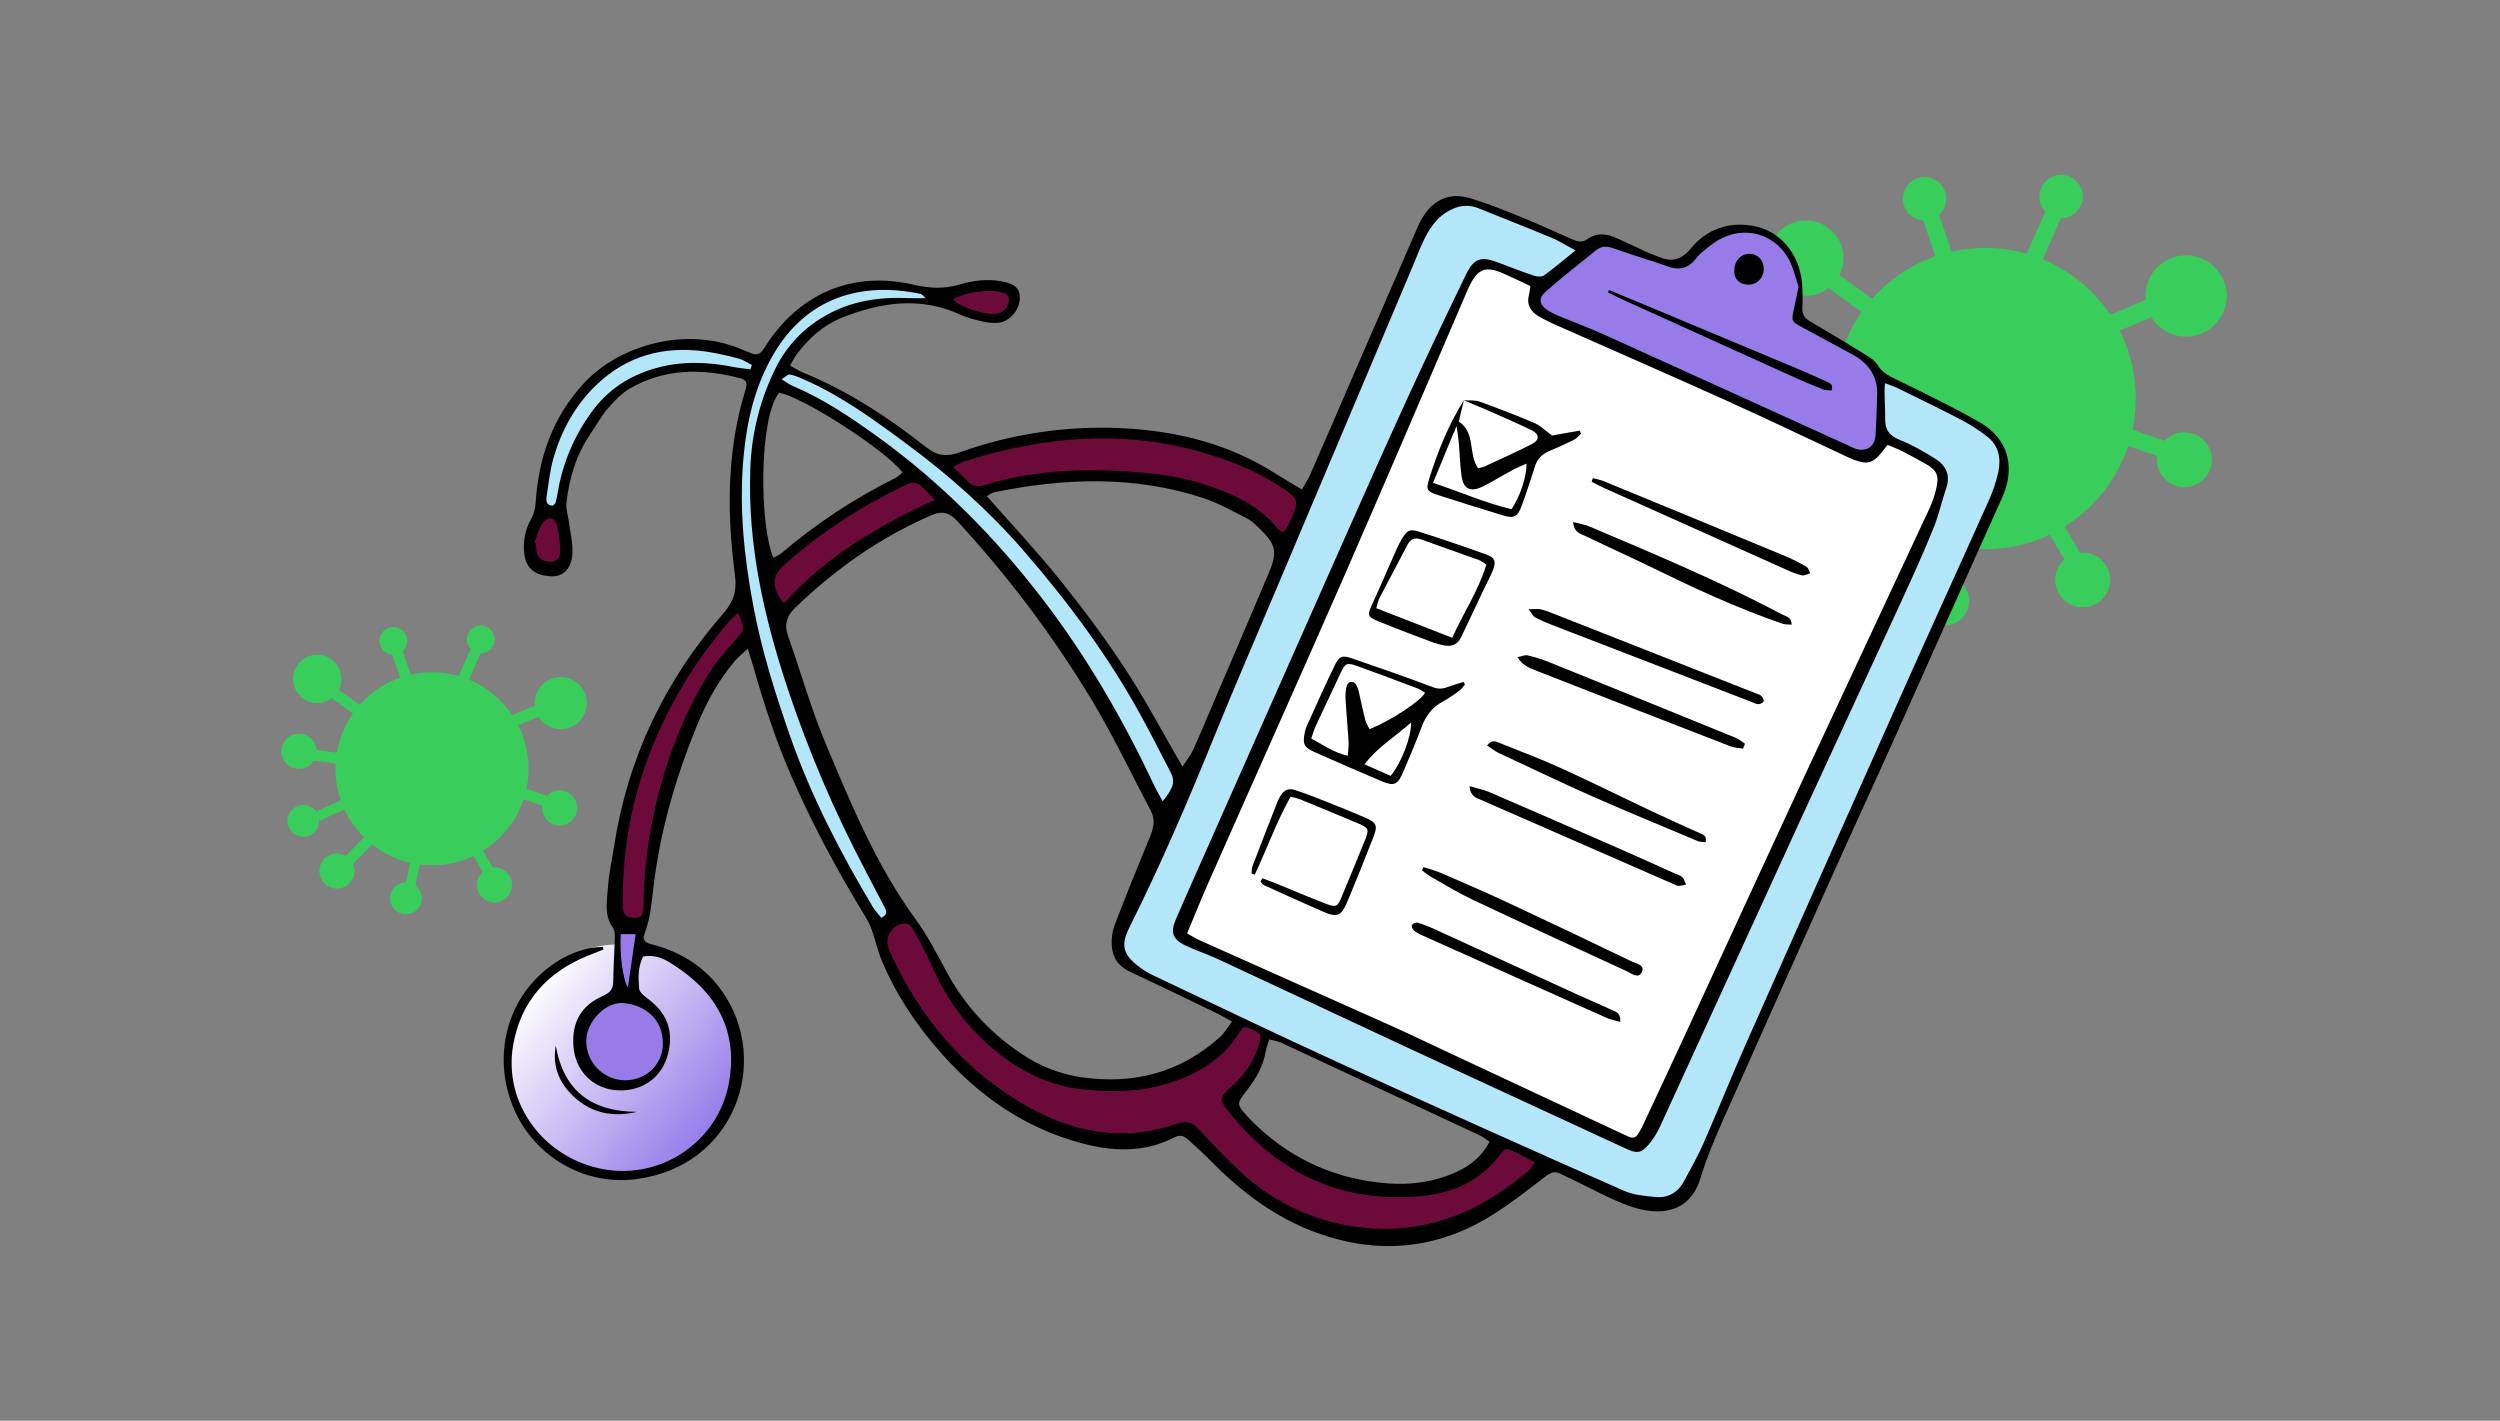 <svg width="915" height="520" viewBox="0 0 915 520" fill="none" xmlns="http://www.w3.org/2000/svg">
<rect x="0" y="0" width="915" height="520" fill="#808080" stroke="none"/>
<path fill-rule="evenodd" clip-rule="evenodd" d="M754.289 79.877C756.454 79.899 758.62 79.041 760.204 77.325C763.179 74.104 762.979 69.081 759.758 66.107C756.537 63.132 751.515 63.332 748.54 66.553C745.683 69.647 745.754 74.403 748.62 77.41L741.773 92.852C736.933 91.463 731.822 90.72 726.536 90.72C722.329 90.72 718.231 91.191 714.294 92.084L709.716 78.642C711.322 77.19 712.331 75.089 712.331 72.753C712.331 68.368 708.777 64.814 704.393 64.814C700.008 64.814 696.454 68.368 696.454 72.753C696.454 76.964 699.732 80.409 703.876 80.675L708.344 93.791C699.332 96.939 691.387 102.359 685.195 109.365L673.234 100.724C674.187 98.849 674.725 96.727 674.725 94.48C674.725 86.865 668.552 80.691 660.937 80.691C653.322 80.691 647.148 86.865 647.148 94.48C647.148 102.095 653.322 108.268 660.937 108.268C664.061 108.268 666.943 107.229 669.255 105.477L681.362 114.224C676.749 120.796 673.534 128.421 672.148 136.667L660.496 135.153C660.14 129.937 655.797 125.817 650.491 125.817C644.953 125.817 640.463 130.306 640.463 135.845C640.463 141.383 644.953 145.873 650.491 145.873C654.064 145.873 657.201 144.004 658.977 141.191L671.466 142.813C671.411 143.826 671.383 144.847 671.383 145.873C671.383 152.173 672.439 158.226 674.384 163.865L660.36 170.283C657.58 166.442 652.259 165.36 648.177 167.909C643.917 170.571 642.621 176.182 645.282 180.443C647.944 184.703 653.555 185.999 657.816 183.337C660.564 181.62 662.079 178.675 662.093 175.657L676.484 169.071C679.264 175.058 683.086 180.463 687.717 185.052L677.262 195.637C676.602 195.252 675.887 194.936 675.124 194.704C669.827 193.089 664.223 196.074 662.608 201.372C660.993 206.67 663.979 212.273 669.276 213.888C674.574 215.503 680.178 212.518 681.792 207.22C682.52 204.832 682.314 202.383 681.382 200.264L692.352 189.158C698.62 194.115 705.99 197.739 714.034 199.604L711.704 210.754C706.962 210.712 702.933 214.353 702.564 219.151C702.178 224.16 705.926 228.533 710.934 228.918C715.943 229.304 720.315 225.556 720.701 220.548C720.95 217.317 719.478 214.35 717.058 212.548L719.557 200.59C721.843 200.878 724.172 201.027 726.536 201.027C735.019 201.027 743.054 199.112 750.233 195.691L755.564 204.758C751.665 208.239 751.077 214.197 754.332 218.386C757.731 222.759 764.031 223.549 768.404 220.15C772.777 216.752 773.566 210.452 770.168 206.079C767.975 203.258 764.575 201.928 761.263 202.252L755.659 192.72C766.483 185.977 774.799 175.587 778.89 163.27L789.562 166.93C788.868 172.112 792.3 177.018 797.498 178.078C802.925 179.185 808.221 175.684 809.328 170.258C810.436 164.831 806.934 159.535 801.508 158.427C798.007 157.713 794.56 158.917 792.258 161.318L780.507 157.288C781.282 153.605 781.69 149.787 781.69 145.873C781.69 136.923 779.558 128.47 775.773 120.995L787.445 116.126C788.632 118.06 790.28 119.752 792.347 121.019C799.352 125.313 808.51 123.116 812.804 116.112C817.098 109.108 814.901 99.949 807.897 95.655C800.893 91.361 791.734 93.558 787.44 100.562C785.679 103.436 785.009 106.672 785.317 109.786L772.371 115.186C766.344 106.202 757.746 99.088 747.629 94.897L754.289 79.877Z" fill="#39CD5C"/>
<path fill-rule="evenodd" clip-rule="evenodd" d="M175.9 239.114C177.287 239.128 178.674 238.578 179.69 237.479C181.595 235.416 181.467 232.2 179.404 230.295C177.341 228.389 174.124 228.517 172.219 230.58C170.389 232.561 170.435 235.607 172.269 237.533L167.883 247.423C164.784 246.534 161.51 246.058 158.125 246.058C155.431 246.058 152.806 246.36 150.285 246.931L147.353 238.323C148.381 237.393 149.028 236.048 149.028 234.551C149.028 231.743 146.751 229.467 143.943 229.467C141.135 229.467 138.859 231.743 138.859 234.551C138.859 237.248 140.959 239.455 143.613 239.625L146.474 248.025C140.702 250.041 135.614 253.512 131.648 257.999L123.988 252.465C124.599 251.265 124.943 249.906 124.943 248.466C124.943 243.589 120.99 239.636 116.113 239.636C111.236 239.636 107.282 243.589 107.282 248.466C107.282 253.344 111.236 257.297 116.113 257.297C118.114 257.297 119.959 256.632 121.44 255.51L129.194 261.111C126.239 265.32 124.18 270.203 123.292 275.485L115.83 274.515C115.602 271.175 112.82 268.536 109.422 268.536C105.875 268.536 103 271.411 103 274.958C103 278.505 105.875 281.38 109.422 281.38C111.711 281.38 113.719 280.184 114.857 278.382L122.856 279.421C122.82 280.07 122.802 280.723 122.802 281.381C122.802 285.416 123.479 289.292 124.724 292.904L115.743 297.014C113.962 294.554 110.554 293.861 107.94 295.494C105.212 297.199 104.382 300.792 106.086 303.521C107.791 306.249 111.385 307.079 114.113 305.375C115.874 304.275 116.844 302.389 116.853 300.456L126.069 296.238C127.85 300.073 130.298 303.534 133.264 306.474L126.568 313.252C126.145 313.005 125.688 312.803 125.199 312.655C121.806 311.62 118.217 313.532 117.183 316.925C116.149 320.318 118.061 323.907 121.454 324.941C124.847 325.975 128.435 324.063 129.47 320.67C129.936 319.141 129.803 317.573 129.207 316.216L136.232 309.103C140.247 312.278 144.967 314.599 150.119 315.793L148.626 322.933C145.59 322.907 143.009 325.238 142.773 328.312C142.526 331.519 144.926 334.32 148.133 334.567C151.341 334.814 154.142 332.414 154.389 329.206C154.548 327.137 153.606 325.237 152.056 324.083L153.656 316.424C155.12 316.609 156.611 316.704 158.125 316.704C163.558 316.704 168.704 315.478 173.302 313.286L176.716 319.094C174.218 321.323 173.842 325.139 175.927 327.822C178.103 330.623 182.138 331.128 184.939 328.952C187.739 326.775 188.245 322.74 186.069 319.94C184.665 318.133 182.487 317.281 180.366 317.489L176.777 311.384C183.709 307.065 189.035 300.411 191.655 292.523L198.49 294.867C198.045 298.186 200.243 301.328 203.572 302.007C207.048 302.716 210.44 300.473 211.149 296.998C211.858 293.523 209.615 290.131 206.14 289.421C203.898 288.964 201.691 289.735 200.216 291.273L192.691 288.692C193.187 286.333 193.448 283.887 193.448 281.381C193.448 275.649 192.083 270.235 189.659 265.448L197.134 262.33C197.894 263.569 198.95 264.652 200.274 265.463C204.759 268.213 210.625 266.806 213.375 262.321C216.125 257.835 214.718 251.969 210.232 249.219C205.747 246.469 199.881 247.876 197.131 252.362C196.002 254.202 195.574 256.275 195.771 258.269L187.48 261.728C183.62 255.974 178.113 251.417 171.634 248.733L175.9 239.114Z" fill="#39CD5C"/>
<path d="M199.529 185.918L198.155 177.399L206.949 152.392L218.49 139.477L225.635 132.882L236.902 128.21L252.016 127.386L267.13 129.035L280.87 133.431L293.802 138.663L308.899 145.522L329.509 158.438L355.615 178.224L376.5 201.032L391.339 218.894L406.178 239.778L417.719 257.366L434.482 286.494L425.689 299.685L417.17 279.899L402.88 260.388L397.11 247.473L388.041 235.656L379.248 223.565L371.553 212.573L359.737 200.482L346.959 184.544L336.791 174.102C336.791 174.102 322.364 163.797 320.99 162.434C319.616 161.071 304.228 149.381 304.228 149.381L278.671 137.839C278.671 137.839 260.947 135.641 260.122 135.091C259.298 134.541 240.013 134.75 240.013 134.75C240.013 134.75 228.658 141.686 227.559 141.686C226.46 141.686 213.269 156.525 213.269 156.525L205.575 185.929L199.529 185.918Z" fill="#B4E6FA"/>
<path d="M406.92 346.043L523.517 78.609L533.866 72.608L554.751 79.939L692.518 139.659L725.126 156.146L731.353 163.11L733.551 170.073L732.089 178.867L618.504 433.144L614.107 437.909L608.243 440.475H599.087L457.653 374.886L415.153 354.738L406.92 346.043Z" fill="#B4E6FA"/>
<path d="M434.757 337.882L505.105 175.751L523.605 131.233L533.866 109.618L540.461 97.889L544.127 96.059L560.977 103.385L698.377 164.577L708.269 169.337L710.836 175.201L708.269 188.76L604.214 413.726L600.548 417.392L589.556 416.293L487.7 368.291L431.641 341.18L434.757 337.882Z" fill="white"/>
<path d="M562.626 109.249C562.445 108.518 565.742 103.385 565.742 103.385L583.697 88.364L589.556 87.996L613.376 97.526L622.169 91.112C622.169 91.112 631.326 84.149 631.875 84.149H642.317L650.836 87.996L656.244 95.509L658.805 102.104L658.168 111.815L658.717 117.399C658.717 117.399 679.965 130.315 680.427 130.315C680.888 130.315 687.384 136.729 687.384 136.729L688.671 145.429L689.22 162.56L685.461 166.775L679.141 167.506L564.324 114.195L562.626 109.249Z" fill="#977CE9"/>
<path d="M195.589 203.961C195.133 203.505 194.122 197.828 194.122 197.091C194.122 196.355 198.793 190.683 198.887 190.221C198.98 189.759 206.4 188.666 206.4 188.666C206.4 188.666 207.224 197.091 207.68 198.927C208.136 200.762 206.581 207.533 203.926 207.808C201.272 208.083 196.413 206.346 196.413 206.346L195.221 203.78L195.589 203.961Z" fill="#6C0B39"/>
<path d="M344.761 108.287L354.928 105.264C354.928 105.264 364.546 104.715 365.371 104.715C366.195 104.715 370.317 107.051 370.317 107.051L371.004 111.585L366.882 115.982L357.264 116.394L347.646 112.684L344.761 108.287Z" fill="#6C0B39"/>
<path d="M282.519 205.978L303.953 191.414L318.243 182.346L330.609 175.75L333.357 174.651L342.15 180.422L345.723 186.193L328.96 191.689L313.296 201.032L296.259 214.497L285.267 224.939L280.87 211.199L282.519 205.978Z" fill="#6C0B39"/>
<path d="M224.993 334.215L226.823 316.266L229.389 291.715L239.282 264.235L251.005 242.982L261.997 230.16L270.428 220.636L275.556 231.628L259.436 253.243L253.204 264.235L243.679 287.687L239.65 308.571L236.353 337.15L229.021 339.349L225.724 337.513L224.993 334.215Z" fill="#6C0B39"/>
<path d="M320.715 104.303L332.257 105.127L341.325 107.051L341.051 111.448L329.234 109.799L313.846 111.448L303.403 115.569L289.938 129.309L280.32 149.645L275.099 179.872L279.221 206.803L289.663 246.099L311.098 302.433L328.685 336.508L321.54 339.53L301.754 306.005L284.717 263.686L271.801 211.474L269.328 169.43L277.572 131.508L290.213 116.943L301.205 109.249L320.715 104.303Z" fill="#B4E6FA"/>
<path d="M346.821 169.155L362.21 165.127L383.276 160.362L405.628 158.894L424.496 160.18L441.902 165.308L458.203 170.623L472.679 178.867L477.076 183.077L470.662 199.751L462.237 189.309L451.426 182.895C451.426 182.895 446.661 180.697 445.199 179.966C443.737 179.235 425.963 174.47 425.963 174.47L400.863 173.552L372.103 176.119L355.615 179.779L346.821 169.155Z" fill="#6C0B39"/>
<path d="M322.777 342.416L323.326 339.118L326.899 336.782L331.021 335.82L334.73 337.881L342.013 352.446L355.478 374.704L371.279 387.768L389.828 396.425L408.926 396.699L430.174 393.583L443.001 386.257L451.245 378.013L453.806 373.798L463.149 378.744L462.237 384.79L456.373 395.6L450.509 402.195L452.619 408.241L471.718 424.454L494.663 434.896L522.968 434.622C522.968 434.622 536.845 431.049 537.257 430.774C537.669 430.5 542.753 424.729 542.753 424.729L550.035 418.821L566.292 426.471L559.054 432.879L553.377 437.001L541.929 444.322L523.792 450.824L503.045 453.984L482.435 449.862L465.809 440.381L448.36 427.603L438.055 414.001L432.421 413.05L416.62 417.952L396.467 415.935L378.511 409.521L359.644 398.348L338.578 374.523L329.234 360.965L321.903 346.675L322.777 342.416Z" fill="#6C0B39"/>
<path d="M226.795 429.719C250.016 429.719 268.839 410.896 268.839 387.675C268.839 364.455 250.016 345.631 226.795 345.631C203.575 345.631 184.751 364.455 184.751 387.675C184.751 410.896 203.575 429.719 226.795 429.719Z" fill="url(#paint0_linear_4_274)"/>
<path d="M226.185 362.339L225.085 345.301L227.559 339.531L233.879 339.805V346.401L231.406 362.339L228.658 364.812L226.185 362.339Z" fill="#977CE9"/>
<path d="M228.037 395.727C236.272 395.727 242.948 389.051 242.948 380.816C242.948 372.582 236.272 365.906 228.037 365.906C219.802 365.906 213.126 372.582 213.126 380.816C213.126 389.051 219.802 395.727 228.037 395.727Z" fill="#977CE9"/>
<path d="M289.152 133.811C291.01 134.816 292.373 135.723 293.862 136.333C310.317 143.082 325.046 152.684 338.869 163.615C342.974 166.858 346.42 167.276 351.196 165.583C370.238 158.745 390.443 155.734 410.652 156.723C430.795 157.718 449.822 162.434 466.991 173.426C469.92 175.305 472.954 177.031 476.505 179.169C477.686 177.053 478.769 175.448 479.533 173.706C485.271 160.578 490.974 147.433 496.642 134.272C504.003 117.304 511.369 100.34 518.741 83.38C519.517 81.538 520.484 79.782 521.627 78.142C525.589 72.646 531.124 70.486 538.016 72.531C544.275 74.383 550.354 76.867 556.411 79.318C562.791 81.901 569.051 84.754 575.344 87.562C577.284 88.425 579.087 88.909 581.011 87.513C584.396 85.045 587.99 85.512 591.541 87.084C595.388 88.782 599.142 90.623 602.956 92.36C604.176 92.91 605.473 93.3 606.699 93.838C611.513 95.949 615.13 95.438 618.845 90.931C624.489 84.089 632.354 81.099 641.378 82.616C651.271 84.264 658.416 92.574 659.515 103.292C659.795 106.44 659.845 109.605 659.663 112.761C659.559 115.069 660.449 116.421 662.411 117.57C669.215 121.538 675.964 125.596 682.659 129.744C684.34 130.782 686.231 131.981 687.193 133.591C688.968 136.559 691.688 137.74 694.596 139.158C704.681 144.105 714.821 148.98 724.56 154.547C735.134 160.593 737.75 171.035 732.771 182.142C719.674 211.134 706.824 240.246 693.804 269.292C686.577 285.412 679.141 301.443 671.908 317.558C658.183 348.115 644.517 378.695 630.908 409.296C627.737 416.441 624.632 423.685 622.39 431.148C618.543 443.965 607.419 445.394 596.3 441.376C588.914 438.705 582.011 434.781 574.866 431.379C573.657 430.802 572.404 430.28 571.233 429.643C568.903 428.329 567.282 429.346 565.38 430.797C559.406 435.369 553.465 440.03 547.139 444.091C526.534 457.326 504.446 459.48 481.572 451.066C466.535 445.537 454.01 436.001 442.891 424.625C440.325 422.003 437.511 419.618 434.845 417.09C433.339 415.655 431.778 415.265 429.833 416.271C418.868 421.948 407.371 421.486 395.928 418.436C375.329 412.94 358.555 401.349 344.607 385.598C335.56 375.397 328.003 364.224 322.76 351.649C321.232 347.994 320.386 344.07 319.072 340.322C318.442 338.611 317.635 336.969 316.665 335.425C306.503 318.734 297.259 301.581 289.466 283.664C283.871 270.792 279.573 257.498 275.726 244.049C275.176 242.169 274.582 240.306 273.698 237.426C271.714 239.278 270.197 240.438 268.999 241.856C262.997 248.94 258.6 256.992 255.11 265.489C247.372 284.373 241.689 303.823 239.232 324.12C238.815 327.588 238.463 331.067 237.864 334.496C237.341 337.338 236.557 340.125 235.523 342.823C235.616 345.312 237.831 345.378 239.732 345.922C249.9 348.841 258.259 354.166 264.404 362.96C282.288 388.621 268.955 426.966 232.747 431.566C213.352 434.034 194.885 422.838 187.68 404.861C180.156 386.076 185.696 365.29 201.349 353.683C205.644 350.424 210.6 348.145 215.869 347.005C217.449 346.764 219.042 346.611 220.639 346.549L220.859 347.527C218.914 348.297 216.957 349.05 215.012 349.846C200.068 355.963 190.576 366.609 187.807 382.569C184.102 403.899 199.128 424.191 221.261 427.999C242.431 431.643 262.86 417.557 266.751 396.524C269.752 380.316 264.635 367.021 251.598 356.76C249.489 355.114 247.287 353.589 245.003 352.193C242.096 350.418 238.958 349.396 235.352 350.088C233.473 353.935 233.572 357.959 233.934 361.877C234.05 363.152 235.726 364.51 236.985 365.433C244.206 370.731 246.696 377.475 244.421 386.015C242.074 394.809 234.341 399.948 224.954 398.964C216.534 398.057 210.466 391.572 209.862 382.822C209.257 374.073 212.775 367.945 220.755 364.46C223.261 363.361 224.415 362.015 224.448 359.278C224.509 353.782 224.893 348.319 225.031 342.839C225.058 341.74 224.904 340.366 224.289 339.503C221.046 334.947 222.173 329.841 222.486 324.972C222.816 319.855 223.987 314.788 224.767 309.698C229.713 277.41 243.349 249.061 264.811 224.412C268.537 220.136 269.757 216.228 268.993 210.529C266.009 187.765 265.965 165.05 272.807 142.78C272.996 142.141 273.125 141.486 273.192 140.824C273.172 140.415 273.102 140.011 272.983 139.62C272.604 139.34 272.131 138.757 271.543 138.598C257.43 134.8 243.547 134.674 230.532 142.176C227.312 144.033 224.63 147.018 222.156 149.87C219.876 152.541 218.254 155.701 216.243 158.587C210.895 166.336 208.285 175.074 207.295 184.258C207.075 186.308 207.845 188.457 208.142 190.568C208.658 194.497 209.648 198.449 209.51 202.356C209.307 208.078 206.125 211.15 201.706 210.919C195.418 210.628 192.214 207.732 191.813 201.856C191.442 197.681 192.363 193.493 194.451 189.859C195.422 187.985 195.969 185.921 196.056 183.813C197.155 167.375 202.272 152.645 213.709 140.268C226.85 126.05 251.631 119.224 271.708 127.996C272.807 128.463 273.906 128.87 275.006 129.315C276.836 130.062 278.27 129.595 279.331 127.941C279.958 126.957 280.617 125.99 281.277 125.028C293.697 106.831 312.758 99.197 334.291 104.198C340.034 105.528 345.486 105.847 351.152 104.154C356.005 102.703 361.007 102.027 366.107 102.89C371.35 103.781 373.296 105.451 373.252 109.04C373.175 113.437 369.602 117.729 365.425 118.131C363.584 118.285 361.73 118.152 359.929 117.735C357.154 117.103 354.313 116.449 351.751 115.267C337.061 108.474 322.623 110.519 308.267 116.229C301.573 118.9 296.264 123.522 291.95 129.222C290.922 130.48 290.235 131.964 289.152 133.811ZM434.477 341.63C436.417 342.702 437.665 343.515 439.006 344.114C461.99 354.373 484.979 364.632 507.975 374.892C515.63 378.321 523.193 381.959 530.794 385.515C552.217 395.54 573.642 405.559 595.069 415.573C598.054 416.963 598.614 416.672 600.274 413.847C600.944 412.698 601.478 411.467 602.044 410.258C606.99 399.689 611.936 389.132 616.833 378.541C631.09 347.676 645.247 316.761 659.575 285.928C675.091 252.529 690.771 219.202 706.319 185.819C707.349 183.546 708.141 181.172 708.682 178.735C709.781 173.909 708.929 172.14 704.664 169.71C701.883 168.15 699.097 166.6 696.261 165.154C694.53 164.275 692.689 163.604 690.853 162.824C689.924 164.017 689.331 164.813 688.704 165.572C685.462 169.551 683.445 170.106 678.63 168.32C677.531 167.913 676.47 167.402 675.404 166.902C660.966 160.158 646.605 153.255 632.079 146.704C611.744 137.526 591.277 128.617 570.876 119.565C568.24 118.462 565.67 117.205 563.182 115.8C560.186 114.031 558.625 111.437 559.626 107.804C559.84 107.018 559.884 106.188 560.115 104.699C556.883 103.182 553.613 101.571 550.283 100.109C543.764 97.251 540.939 98.323 537.785 104.693C537.493 105.292 537.235 105.908 536.966 106.518C521.901 141.549 506.947 176.657 491.646 211.612C475.339 248.858 458.67 285.956 442.243 323.142C439.627 329.055 437.225 335.073 434.477 341.63ZM450.921 373.875C448.772 372.699 447.37 371.852 445.897 371.127C435.169 365.955 424.463 360.717 413.669 355.705C409.377 353.71 407.14 350.495 406.915 346.027C406.745 343.556 407.078 341.077 407.893 338.739C412.059 327.868 416.417 317.068 420.874 306.313C422.221 303.065 422.897 299.971 421.193 296.739C414.048 283.186 407.453 269.292 399.566 256.168C385.391 232.715 368.882 210.755 350.29 190.623C347.476 187.55 344.75 186.907 341.007 188.523C322.128 196.674 305.679 208.309 290.993 222.477C287.899 225.467 286.97 228.66 288.438 232.804C293.098 245.995 296.863 259.52 302.277 272.375C311.554 294.431 320.666 316.612 334.956 336.211C339.265 342.114 342.705 348.681 346.157 355.145C352.661 367.47 362.167 377.956 373.796 385.636C380.313 390.109 387.757 393.052 395.571 394.243C414.757 397.046 431.96 392.677 446.497 379.58C448.14 378.107 449.272 376.068 450.921 373.875ZM576.63 91.662C573.096 89.766 570.585 88.134 567.837 87.001C559.01 83.33 550.085 79.857 541.231 76.262C539.678 75.61 538.003 75.299 536.32 75.352C534.637 75.404 532.985 75.817 531.475 76.565C526.073 79.027 523.094 83.583 520.758 88.656C519.439 91.53 518.307 94.487 517.076 97.405C500.346 136.998 483.615 176.59 466.881 216.179C459.357 233.98 451.668 251.716 444.403 269.622C434.818 293.254 424.76 316.656 413.339 339.481C410.168 345.823 410.954 349.308 416.73 353.699C418.173 354.839 419.729 355.828 421.374 356.65C444.419 367.549 467.392 378.634 490.585 389.209C525.078 404.964 559.671 420.503 594.366 435.825C597.922 437.403 602.143 437.76 606.105 438.112C610.694 438.513 614.223 436.342 616.388 432.259C618.801 427.697 621.395 423.201 623.461 418.491C628.683 406.587 633.486 394.507 638.751 382.624C657.804 339.664 676.91 296.732 696.069 253.826C706.511 230.397 717.217 207.056 727.698 183.632C729.306 180.159 730.542 176.526 731.386 172.794C732.425 167.847 731.611 163.055 727.225 159.724C724.459 157.567 721.518 155.644 718.432 153.975C710.551 149.87 702.549 145.995 694.574 142.071C693.288 141.439 691.903 141.021 689.891 140.241C689.501 145.017 690.089 149.128 689.974 153.217C689.858 157.306 691.507 159.499 695.409 161.043C699.899 162.818 704.159 165.297 708.264 167.869C712.15 170.298 713.969 173.794 712.337 178.564C710.688 183.434 709.589 188.529 707.671 193.283C704.098 202.076 700.185 210.738 696.223 219.372C684.044 245.868 671.722 272.298 659.553 298.805C642.245 336.515 624.969 374.239 607.726 411.978C606.58 414.564 605.066 416.971 603.231 419.123C600.565 422.135 598.993 422.206 595.212 420.459C569.018 408.368 542.821 396.256 516.62 384.125C492.905 373.089 469.222 361.938 445.491 350.907C441.545 349.072 437.34 347.758 433.444 345.834C429.201 343.729 428.404 341.069 430.245 336.777C432.278 332.034 434.361 327.307 436.455 322.586C454.548 281.77 472.648 240.946 490.756 200.114C498.736 182.142 506.694 164.159 514.888 146.287C521.901 130.986 529.134 115.789 536.471 100.642C539.51 94.377 542.028 93.679 548.661 96.202C552.899 97.812 557.125 99.466 561.417 100.901C562.544 101.275 564.281 101.401 565.116 100.802C568.755 98.186 572.162 95.262 576.63 91.662ZM432.784 280.597C434.301 278.239 435.768 276.475 436.675 274.464C439.495 268.242 442.105 261.933 444.787 255.656C451.327 240.345 457.917 225.055 464.386 209.71C467.651 201.955 467.019 199.268 460.951 193.404C459.511 192.019 458.011 190.546 456.263 189.661C451.047 187.017 445.881 184.077 440.358 182.269C415.076 173.992 389.415 174.91 363.705 180.213C362.842 180.389 362.095 181.115 361.21 181.631C370.328 192.008 379.594 201.84 388.019 212.332C396.445 222.824 404.573 233.733 411.954 245.016C419.335 256.299 425.579 268.193 432.784 280.597ZM658.267 104.913C657.196 101.885 656.41 97.862 654.464 94.471C648.6 84.391 636.179 82.192 626.693 89.337C624.561 90.942 622.296 92.585 620.713 94.652C617.751 98.45 614.316 99.005 610.04 97.4C606.902 96.224 603.67 95.284 600.488 94.229C596.982 93.069 593.475 91.926 589.991 90.717C587.924 89.997 585.962 90.167 584.27 91.497C578.032 96.531 571.706 101.483 565.688 106.765C562.907 109.205 563.401 111.579 566.578 113.668C568.011 114.539 569.521 115.275 571.09 115.866C576.202 117.999 581.406 119.917 586.479 122.192C616.436 135.749 646.374 149.34 676.294 162.967C677.185 163.439 678.103 163.859 679.042 164.225C683.043 165.506 686.143 163.555 686.434 159.389C686.77 154.58 686.841 149.755 687.05 144.935C687.358 137.79 683.956 132.926 677.795 129.623C671.634 126.32 665.379 122.896 659.185 119.565C655.767 117.718 655.624 117.367 656.437 113.69C657.047 111.09 657.536 108.48 658.267 104.913ZM455.191 375.749C452.767 378.997 451.075 381.872 448.81 384.202C441.836 391.347 433.037 395.337 423.391 397.661C415.115 399.656 406.728 399.536 398.324 398.915C386.937 398.068 376.824 393.897 367.706 387.225C355.368 378.195 346.563 366.483 340.6 352.529C338.841 348.407 336.511 344.521 334.417 340.542C333.609 339.003 332.603 337.75 330.52 338.058C326.756 338.607 324.057 342.454 324.981 346.126C325.327 347.413 325.796 348.665 326.382 349.863C336.912 372.276 352.147 390.731 373.647 403.586C391.57 414.292 410.608 418.425 431.042 411.143C434.378 409.956 436.719 411.028 439.033 413.539C443.891 418.815 448.799 424.086 454.081 428.928C464.582 438.718 477.597 445.399 491.673 448.224C517.466 453.38 539.708 445.328 559.23 428.67C560.071 427.95 560.648 426.928 561.775 425.515C559.159 424.097 556.922 422.767 554.564 421.668C551.129 420.074 550.898 420.096 548.689 423.003C541.742 432.127 532.047 436.534 521.038 437.667C491.267 440.739 467.59 429.5 449.327 406.45C446.315 402.646 446.535 401.355 450.283 398.101C455.334 393.704 458.989 388.45 460.874 382.036C461.792 378.898 461.583 378.343 458.676 376.953C457.539 376.482 456.376 376.08 455.191 375.749V375.749ZM545.188 417.876C543.632 416.848 542.742 416.084 541.714 415.6C517.444 404.242 493.165 392.913 468.876 381.613C467.607 381.025 466.128 380.849 464.562 380.426C464.055 381.831 463.624 383.262 463.27 384.713C462.341 390.11 459.786 394.705 456.433 398.958C452.471 403.982 452.493 404.202 456.818 408.884C457.95 410.11 459.143 411.28 460.363 412.418C473.702 424.845 489.563 431.693 507.771 433.116C516.565 433.803 525.215 432.566 533.3 428.829C538.224 426.543 542.33 423.267 545.188 417.876ZM283.057 204.137C284.069 203.588 285.179 203.164 286.025 202.45C298.772 191.6 312.799 182.353 327.794 174.915C328.745 174.442 329.487 173.558 330.312 172.876C324.03 164.632 293.428 145.022 285.118 143.747C277.693 153.201 277.924 192.244 283.057 204.137ZM348.894 170.931C350.916 172.931 352.576 174.503 354.148 176.146C355.994 178.07 357.995 178.29 360.55 177.498C379.836 171.53 399.605 171.299 419.473 173.101C428.194 173.817 436.78 175.699 445.002 178.696C453.597 181.889 461.589 186 467.486 193.294C468.057 193.874 468.687 194.393 469.365 194.843C469.84 194.534 470.272 194.165 470.651 193.744C471.17 192.889 471.634 192.003 472.042 191.09C475.68 183.198 475.565 182.664 468.272 177.899C459.478 172.156 449.783 168.358 439.747 165.5C410.459 157.158 381.545 159.768 352.911 168.913C351.724 169.26 350.641 170.029 348.894 170.931V170.931ZM425.535 293.282C429.635 288.198 430.163 286.005 428.387 282.554C424.958 275.893 421.55 269.215 417.972 262.631C405.969 240.554 391.042 220.449 374.587 201.494C361.946 186.946 347.574 174.113 332.054 162.632C319.963 153.673 307.767 144.748 293.802 138.664C292.303 137.92 290.712 137.38 289.07 137.059C288.339 136.954 287.421 137.955 286.047 138.807C287.943 139.95 289.004 140.774 290.197 141.28C301.249 145.968 311.142 152.601 320.787 159.537C344.211 176.383 364.26 196.624 381.732 219.443C397.945 240.636 411.168 263.543 422.49 287.594C423.309 289.341 424.304 291.001 425.535 293.282ZM338.836 109.123C337.665 108.128 337.357 107.65 336.962 107.567C314.978 102.94 295.154 108.991 283.03 129.782C276.319 141.285 273.401 153.822 272.175 166.831C270.406 185.374 272.313 203.698 275.737 221.917C278.781 238.152 283.744 253.859 289.18 269.435C296.874 291.419 307.503 311.941 319.408 331.88C320.292 333.359 321.54 334.628 322.546 335.914C325.112 334.634 324.475 333.353 323.7 331.908C321.337 327.511 319.072 323.043 316.748 318.618C305.466 297.25 295.952 274.994 288.3 252.073C279.611 225.835 273.533 199.196 274.632 171.326C275.065 158.483 278.279 145.886 284.052 134.404C288.06 126.423 294.38 119.834 302.189 115.498C311.68 110.041 322.04 108.606 332.818 109.123C334.527 109.183 336.242 109.123 338.836 109.123ZM270.136 224.23C268.487 225.912 267.135 227.088 265.998 228.435C250.285 247.077 238.985 268.006 232.692 291.529C229.23 304.466 227.905 317.651 227.878 330.99C227.878 334.689 228.977 335.843 231.983 335.936C234.819 336.019 235.374 335.172 235.512 331.298C235.676 326.489 235.775 321.658 236.292 316.882C238.974 292.122 246.047 268.704 258.952 247.237C261.837 242.439 265.673 238.146 269.422 233.925C272.521 230.424 272.796 230.293 270.142 224.225L270.136 224.23ZM242.623 382.02C242.678 372.127 234.973 367.642 228.087 367.126C221.612 366.637 214.676 373.913 214.588 380.761C214.545 382.646 214.874 384.521 215.558 386.278C216.243 388.035 217.268 389.639 218.574 390.998C219.881 392.357 221.444 393.444 223.173 394.196C224.901 394.948 226.762 395.351 228.647 395.381C236.429 395.463 242.552 389.588 242.623 382.02ZM342.172 182.95C340.138 180.895 338.874 179.653 337.616 178.334C335.89 176.542 334.01 176.278 331.719 177.377C315.319 185.242 300.166 194.964 286.652 207.1C282.332 210.985 282.541 215.624 286.959 220.839C301.98 203.934 320.963 192.662 342.172 182.95ZM274.676 135.179L275.187 133.58C273.61 132.788 272.104 131.711 270.433 131.272C266.391 130.15 262.285 129.269 258.139 128.633C242.942 126.562 229.422 130.145 218.243 140.912C210.587 148.276 205.602 157.295 202.657 167.331C201.305 171.925 200.821 176.778 200.079 181.532C199.826 183.181 199.799 184.973 202.338 185.099C202.695 184.709 203.206 184.396 203.322 184C203.673 182.716 203.95 181.413 204.152 180.098C205.942 169.542 210.156 159.545 216.463 150.892C222.398 142.648 230.323 137.482 240.013 134.745C249.444 132.085 258.941 132.415 268.465 134.316C270.51 134.718 272.604 134.893 274.676 135.179ZM348.723 109.628C352.021 112.646 360.765 115.493 364.694 114.833C365.025 114.797 365.351 114.727 365.667 114.624C366.697 114.276 367.595 113.618 368.237 112.741C368.879 111.863 369.235 110.809 369.256 109.722C369.394 107.177 367.058 107.177 365.37 106.76C361.111 105.704 353.037 107.166 348.723 109.628ZM195.633 198.531L196.149 198.757C196.154 199.747 196.215 200.736 196.331 201.719C196.759 204.22 198.59 205.61 201.277 205.66C203.965 205.709 205.031 204.011 204.992 201.911C205.022 198.64 204.634 195.378 203.838 192.205C203.003 189.254 200.414 188.908 198.639 191.43C197.177 193.497 196.595 196.146 195.633 198.531ZM232.654 341.899H227.235C226.685 348.324 227.883 358.519 229.796 361.432C230.758 354.793 231.631 348.747 232.654 341.899Z" fill="black"/>
<path d="M203.416 382.679C206.279 399.337 216.557 406.861 233.165 406.933C224.372 408.999 216.518 407.482 209.939 401.316C204.603 396.304 202.091 390.176 203.416 382.679Z" fill="black"/>
<path d="M536.169 250.485C535.581 251.194 535.103 252.051 534.383 252.579C532.398 254.114 530.306 255.506 528.123 256.745C524.177 258.817 521.841 261.988 520.308 266.088C518.208 271.688 515.861 277.206 513.493 282.708C511.547 287.231 510.233 287.83 505.754 285.95C497.417 282.449 489.134 278.805 480.879 275.145C477.302 273.546 476.741 272.21 477.488 268.424C477.614 267.601 477.831 266.795 478.137 266.022C481.583 258.459 484.946 250.853 488.579 243.384C490.162 240.141 491.278 239.757 494.696 240.922C504.677 244.329 514.641 247.814 524.506 251.534C525.341 251.87 526.235 252.038 527.135 252.026C528.035 252.015 528.923 251.825 529.75 251.468C531.684 250.754 533.685 250.204 535.658 249.583L536.169 250.485ZM493.3 276.591C493.421 274.425 493.669 272.798 493.57 271.194C493.262 266.06 492.756 260.938 492.47 255.805C492.345 254.159 492.505 252.505 492.943 250.913C493.493 249.199 495.488 249.094 496.395 250.677C496.912 251.72 497.282 252.83 497.494 253.975C498.258 257.201 498.895 260.46 499.731 263.67C500.033 264.807 500.753 265.84 501.269 266.885C509.211 263.642 519.873 256.651 521.566 253.579C520.794 252.999 519.967 252.495 519.098 252.073C511.728 249.27 504.364 246.522 496.955 243.857C492.773 242.356 492.382 242.636 490.497 246.676C487.541 252.996 484.529 259.317 481.599 265.626C480.934 267.066 480.5 268.616 479.918 270.336C484.446 272.639 488.129 275.524 493.317 276.591H493.3ZM516.438 264.439C510.635 269.688 504.347 273.233 499.401 279.751L508.991 283.966C512.795 279.377 516.603 269.748 516.455 264.439H516.438Z" fill="black"/>
<path d="M535.735 146.495C537.686 146.638 539.785 146.363 541.555 147.001C548.343 149.441 555.081 152.051 561.714 154.871C563.764 155.745 565.435 157.492 568.046 159.394L578.125 157.619L578.675 158.756C577.79 159.52 577.026 160.499 576.004 161.004C573.003 162.494 569.931 163.862 566.842 165.165C565.6 165.662 564.49 166.441 563.6 167.441C562.71 168.44 562.065 169.633 561.714 170.925C560.214 175.69 558.653 180.444 556.938 185.132C555.454 189.177 554.108 189.853 550.068 188.633C542.194 186.251 534.343 183.791 526.513 181.251C522.176 179.844 521.814 179.322 523.122 175.14C526.265 165.121 530.178 155.404 535.795 146.44L533.91 154.294C540.225 158.377 537.241 166.105 540.967 171.397C541.816 171.221 542.65 170.981 543.462 170.677C549.227 167.995 555.048 165.418 560.692 162.516C563.599 161.021 563.479 158.844 560.494 157.41C555.224 154.871 549.838 152.551 544.484 150.188C541.572 148.913 538.648 147.726 535.735 146.495ZM558.703 169.682C556.883 170.507 555.229 171.133 553.69 171.963C550.008 173.958 546.463 176.201 542.698 178.058C538.175 180.301 535.553 178.971 534.91 174.101C534.361 169.996 534.267 165.857 533.888 161.702C533.784 160.57 533.339 157.196 533.108 156.08C532.745 156.08 532.415 158.361 532.053 158.366L524.501 176.723C534.548 180.053 543.638 184.126 553.207 186.363C556.235 182.065 558.873 174.162 558.703 169.688V169.682Z" fill="black"/>
<path d="M575.768 191.079C578.142 191.694 579.917 191.925 581.505 192.601C605.424 202.73 629.386 212.771 652.354 224.929C653.701 225.638 655.729 225.835 655.745 228.622C654.574 228.523 653.481 228.622 652.541 228.325C635.839 222.631 619.911 215.184 604.088 207.468C596.108 203.577 588.002 199.938 579.999 196.091C578.329 195.283 576.064 194.86 575.768 191.079Z" fill="black"/>
<path d="M520.984 317.375C523.031 317.929 525.049 318.586 527.03 319.343C535.318 322.943 543.622 326.515 551.805 330.335C566.978 337.417 582.103 344.603 597.18 351.89C598.829 352.682 602.011 353.187 601 355.594C599.769 358.507 597.18 356.287 595.444 355.49C576.57 346.834 557.714 338.145 538.939 329.274C533.658 326.774 528.656 323.685 523.551 320.805C522.469 320.112 521.43 319.354 520.44 318.535L520.984 317.375Z" fill="black"/>
<path d="M529.107 236.344C527.646 236.081 526.206 235.714 524.798 235.245C518.055 232.728 511.311 230.188 504.65 227.473C500.341 225.715 500.369 225.154 502.391 220.768C505.386 214.278 508.167 207.693 511.075 201.164C511.675 199.793 512.36 198.461 513.125 197.174C514.944 194.129 515.944 193.503 519.286 194.569C527.581 197.207 535.825 200.008 544.018 202.972C547.101 204.072 547.606 205.385 546.513 208.413C545.727 210.612 544.523 212.612 543.528 214.717C540.681 220.724 537.884 226.759 534.988 232.744C534.037 234.706 532.91 236.657 529.107 236.344ZM503.721 222.604L531.514 233.426C535.625 224.258 541.149 216.146 543.996 206.655C542.858 205.913 542.231 205.319 541.489 205.05C534.383 202.489 527.249 200.015 520.154 197.432C517.538 196.482 516.12 197.465 514.944 199.757C511.679 206.127 508.244 212.398 504.941 218.768C504.43 219.73 504.232 220.873 503.721 222.582V222.604Z" fill="black"/>
<path d="M637.937 274.002C636.421 273.738 634.805 273.716 633.398 273.172C609.805 264.042 586.23 254.86 562.67 245.627C560.136 244.637 557.366 243.763 555.399 240.515C557.048 240.191 558.147 239.647 559.092 239.861C561.703 240.473 564.265 241.274 566.759 242.258C589.608 251.472 612.434 260.729 635.239 270.029C636.476 270.534 637.531 271.485 638.668 272.227C638.421 272.81 638.179 273.403 637.937 274.002Z" fill="black"/>
<path d="M537.856 287.742C540.675 288.566 542.923 288.973 544.962 289.853C561.109 296.814 577.231 303.827 593.327 310.891C599.768 313.711 606.171 316.629 612.563 319.509C613.662 319.987 614.871 320.289 615.701 321.042C616.404 321.68 616.635 322.845 617.075 323.79C616.182 324.003 615.278 324.159 614.365 324.257C613.866 324.196 613.385 324.032 612.953 323.774C589.32 313.456 565.688 303.123 542.055 292.776C540.423 292.029 538.131 291.589 537.856 287.742Z" fill="black"/>
<path d="M462.011 321.443C463.479 321.993 464.957 322.509 466.408 323.092C472.613 325.62 478.769 328.275 485.023 330.671C489.101 332.237 489.53 331.93 491.069 328.187C493.926 321.273 496.828 314.37 499.609 307.423C501.165 303.526 500.945 302.993 497.109 301.377C490.013 298.36 482.874 295.442 475.74 292.523C474.631 292.146 473.501 291.834 472.355 291.589C467.232 300.751 463.682 310.66 459.247 320.124L458.076 319.712C458.164 318.833 458.076 317.882 458.373 317.085C461.401 309.165 464.49 301.262 467.584 293.364C467.91 292.601 468.298 291.866 468.744 291.166C469.909 289.209 471.585 288.374 473.844 289.121C476.224 289.918 478.615 290.715 480.95 291.644C487.177 294.117 493.426 296.563 499.576 299.218C503.935 301.097 504.325 302.158 502.594 306.56C499.488 314.458 496.356 322.345 493.053 330.154C490.854 335.387 489.398 335.909 484.144 333.622C476.922 330.49 469.761 327.225 462.594 323.966C462.088 323.735 461.758 323.12 461.346 322.68C461.572 322.273 461.791 321.855 462.011 321.443Z" fill="black"/>
<path d="M624.215 308.253C623.225 308.121 622.231 308.187 621.412 307.846C608.595 302.465 595.735 297.189 583.022 291.572C571.382 286.423 559.906 280.921 548.398 275.513C546.991 274.854 545.765 273.82 544.281 272.848C546.089 270.396 547.722 271.485 549.129 272.045C556.598 275.024 564.138 277.865 571.448 281.196C582.577 286.263 593.52 291.721 604.578 296.947C610.326 299.662 616.147 302.229 621.934 304.867C623.231 305.466 624.896 305.801 624.215 308.253Z" fill="black"/>
<path d="M559.417 222.983C561.824 222.983 562.984 222.785 564.039 223.033C565.664 223.466 567.254 224.017 568.799 224.682C593.483 234.391 618.162 244.112 642.835 253.843C643.456 254.09 644.22 254.244 644.627 254.701C645.033 255.157 645.665 256.19 645.478 256.712C645.292 257.234 644.231 257.712 643.544 257.729C642.763 257.729 641.961 257.256 641.181 256.959C616.746 247.536 592.312 238.105 567.881 228.666C565.838 227.902 563.843 227.016 561.907 226.012C561.17 225.599 560.742 224.632 559.417 222.983Z" fill="black"/>
<path d="M582.951 175.02C584.182 175.249 585.396 175.563 586.584 175.96C608.934 185.142 631.255 194.355 653.547 203.599C656.172 204.712 658.72 205.997 661.175 207.446C661.862 207.847 662.104 209.007 662.549 209.815C661.549 210.101 660.472 210.766 659.565 210.584C657.768 210.167 656.023 209.553 654.36 208.754C631.867 198.697 609.379 188.621 586.897 178.526C585.413 177.861 583.995 177.053 582.55 176.328C582.682 175.861 582.825 175.443 582.951 175.02Z" fill="black"/>
<path d="M593.008 374.029C591.112 373.479 589.529 373.21 588.111 372.583C565.581 362.544 543.068 352.468 520.571 342.355C519.481 341.922 518.456 341.34 517.526 340.624C517.015 340.184 516.542 339.096 516.751 338.585C516.975 338.276 517.275 338.03 517.621 337.87C517.968 337.711 518.349 337.643 518.73 337.673C520.817 338.293 522.856 339.065 524.83 339.981C542.077 347.851 559.314 355.744 576.542 363.658C580.939 365.68 585.462 367.549 589.864 369.626C591.238 370.297 593.266 370.533 593.008 374.029Z" fill="black"/>
<path d="M588.869 106.15C592.26 107.551 595.651 108.942 599.037 110.354C618.511 118.488 637.98 126.628 657.443 134.773C661.147 136.328 664.818 137.972 668.468 139.648C669.605 140.197 671.139 140.599 670.358 142.896C669.369 142.786 668.226 142.896 667.259 142.506C664.126 141.319 661.032 140.036 657.976 138.659C637.076 129.227 616.181 119.771 595.289 110.288C593.013 109.261 590.788 108.134 588.534 107.051L588.869 106.15Z" fill="black"/>
<path d="M645.511 98.598C645.514 99.35 645.365 100.094 645.072 100.786C644.779 101.478 644.349 102.104 643.808 102.625C643.266 103.147 642.625 103.553 641.922 103.82C641.219 104.086 640.47 104.208 639.719 104.176C636.581 104.077 634.723 102.198 634.739 99.131C634.739 95.465 637.218 92.789 640.472 92.893C643.478 93.008 645.594 95.383 645.511 98.598Z" fill="black"/>
<defs>
<linearGradient id="paint0_linear_4_274" x1="194.156" y1="361.195" x2="259.468" y2="414.159" gradientUnits="userSpaceOnUse">
<stop stop-color="white"/>
<stop offset="1" stop-color="#977CE9"/>
</linearGradient>
</defs>
</svg>
